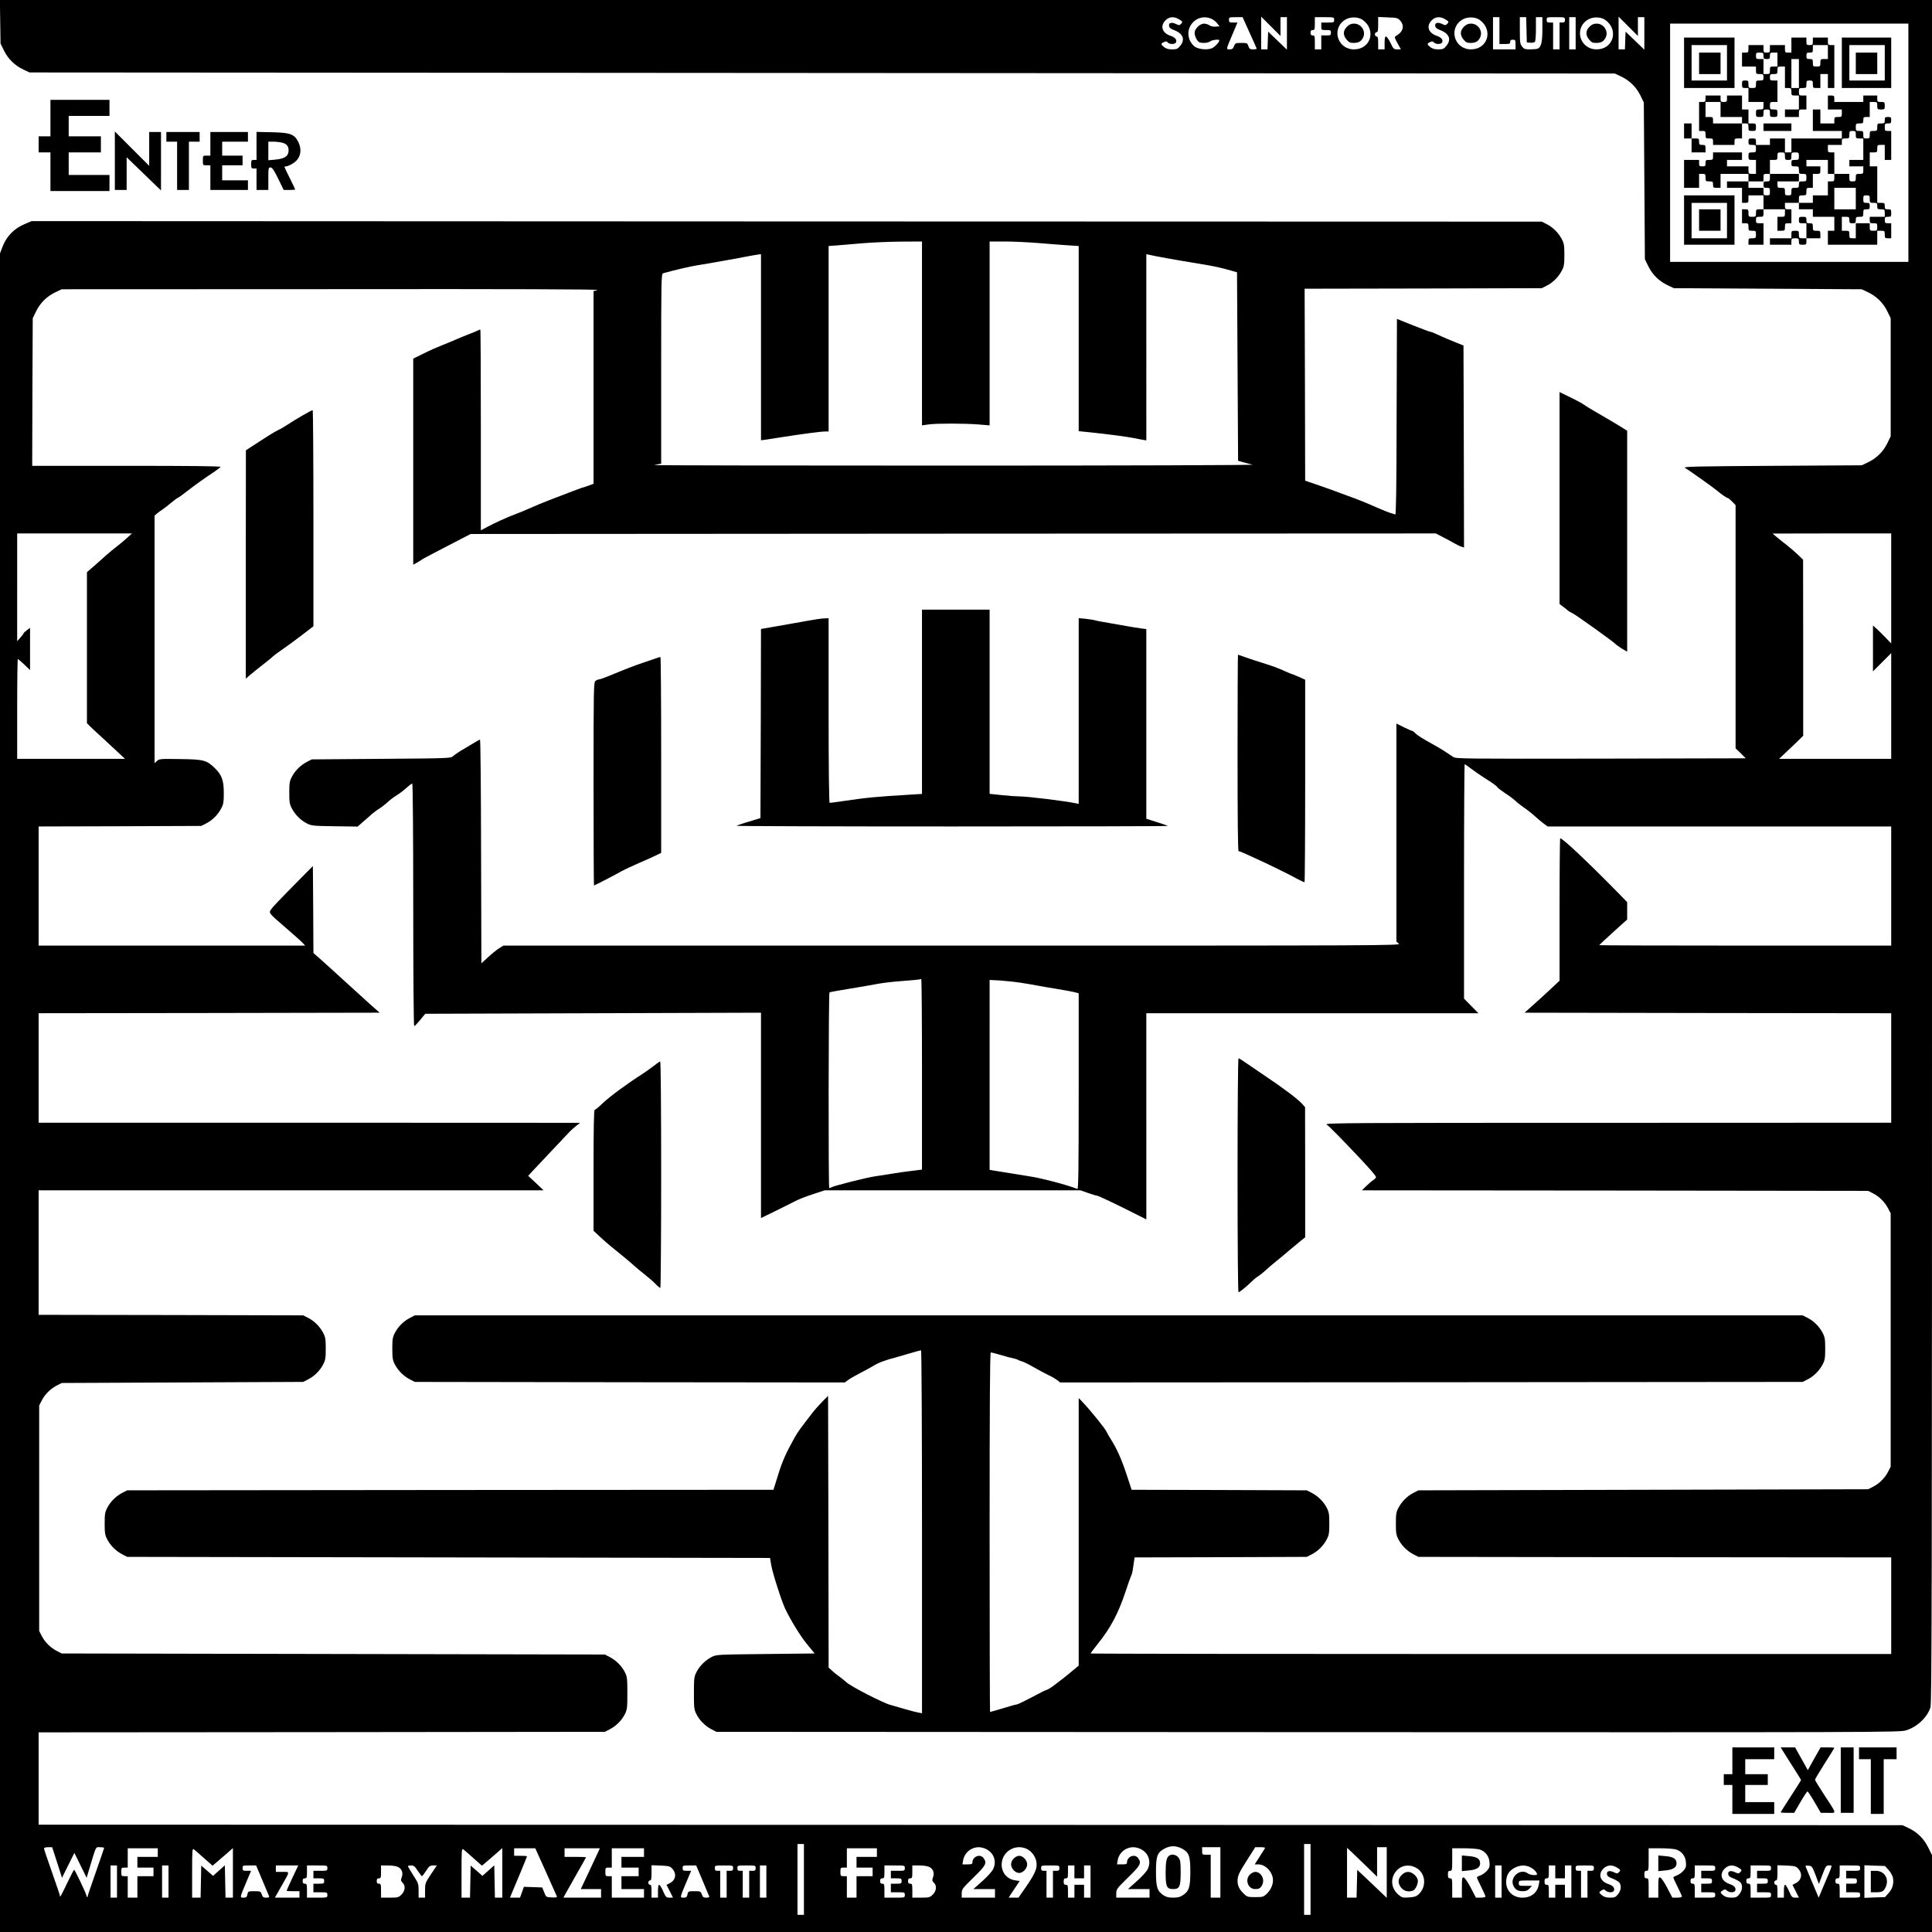 <svg xmlns="http://www.w3.org/2000/svg" version="1.0" width="2400" height="2400" viewBox="0 0 1800 1800"><path d="M.2 20.3l.3 20.3 3.2 6.5c3.9 7.9 10.2 14 18.1 17.7l5.7 2.7L766 68l738.5.5 5.7 2.7c7.9 3.7 14.2 9.8 18.1 17.7l3.2 6.6.5 73 .5 73 3.2 6.6c3.9 7.9 10.2 14 18.1 17.7l5.7 2.7 87.5.5 87.5.5 5.7 2.7c7.9 3.7 14.2 9.8 18.1 17.7l3.2 6.6v110l-3.2 6.6c-3.9 7.9-10.2 14-18.1 17.7l-5.7 2.7-83.5.5c-68.3.4-83.1.7-81.3 1.8 3.4 1.9 27.4 19 30.3 21.5 3.5 3.1 8.8 6.7 9.8 6.7.4 0 2.2 1.5 4 3.3l3.2 3.3v226.6l4.8 4.6 4.7 4.7-134.9.3c-127.1.2-135.1.1-137.6-1.5l-6.6-4.4c-4-2.7-8-5-19.9-11.7-3.8-2.2-7.9-4.9-8.9-6.1-1.1-1.2-2.3-2.1-2.8-2.1s-4-1.6-7.8-3.4l-7-3.5v203.2l2.2 1.8c2.1 1.9-7.7 1.9-416.1 1.9H469l-4.3 2.7c-2.3 1.5-6.9 5.2-10.2 8.3l-6 5.5-.3-104.3c-.1-57.3-.5-104.2-1-104.1-.4 0-1.9.8-3.4 1.7-1.5.9-6.4 3.9-11 6.6-4.6 2.6-9.3 5.8-10.6 7-2.3 2.1-2.8 2.1-67 2.6l-64.7.5-4.5 2.3c-6 3.1-11.2 8.3-14.1 14-2.1 4-2.4 6.1-2.4 14.7 0 8.5.3 10.7 2.3 14.5 3.1 6 8.3 11.2 14 14.1 4.5 2.3 5.8 2.4 26 2.7l21.4.3 5.1-4.5c2.9-2.4 6.6-5.7 8.2-7.2 1.7-1.4 4.8-3.8 7-5.1 2.2-1.4 5.8-4.2 8-6.3 2.2-2 5.8-4.7 8-6 2.2-1.3 6.2-4.3 8.9-6.7 2.6-2.4 5.2-4.3 5.7-4.3s.9 47.5.9 113c0 64.2.4 113 .9 113s3-2.6 5.6-5.8l4.7-5.7 156.4-.5 156.4-.5v191.3l8.3-4c8.6-4.2 14.6-7.2 23.7-11.8 3-1.6 10.4-4.5 16.4-6.4l10.9-3.6h238.4l7.1 2.5c3.9 1.4 7.7 2.5 8.4 2.5 1.1 0 19 8.5 38.1 18.2l7.7 3.9V944h309.4l-6.7-6.8-6.7-6.8V821.2c0-60 .3-109.2.6-109.2s3.1 1.9 6.2 4.3 8.4 6 11.7 8.1c9.1 5.8 11.9 7.8 12.7 9.2.5.7 3.8 3.2 7.5 5.7 3.8 2.4 8 5.6 9.4 7 1.4 1.4 5 4.2 8 6.3 3 2 7.4 5.5 9.9 7.8s6.2 5.4 8.2 6.9l3.7 2.7H1762v111h-136c-74.8 0-136-.2-136-.4 0-.3 5.9-5.7 13-12.2l13-11.7v-16.2l-6.7-6.9c-29.4-30-53.3-52.6-55.7-52.6-.3 0-.6 29.8-.6 66.3v66.4l-7.9 7.4c-4.3 4.1-11.7 10.8-16.3 14.9l-8.4 7.5 170.8.3 170.8.2v102l-264.2.1c-245.5 0-264.1.1-261.8 1.6 2.4 1.6 13.9 13.3 30.9 31.3 10.9 11.7 15.1 16.6 15.1 17.8 0 .5-1.2 1.8-2.7 2.8-1.6 1-4.5 3.5-6.6 5.6l-3.8 3.8 235.8.2 235.8.3 4.7 2.4c5.7 2.9 10.9 8.1 14 14.1l2.3 4.5v236l-2.3 4.5c-3.1 6-8.3 11.2-14 14.1l-4.7 2.4-209.5.5-209.5.5-4.7 2.4c-5.7 2.9-10.9 8.1-14 14.1-2 3.8-2.3 6-2.3 14.5 0 8.6.3 10.7 2.4 14.7 2.9 5.7 8.1 10.9 14.1 14l4.5 2.3 220.3.3 220.2.2v90h-373c-205.1 0-373-.2-373-.5 0-.2 3.1-4.3 6.9-9.1 11.8-14.6 19.1-28.5 25.7-48.4 2.4-7.4 4.9-14.3 5.4-15.2.5-.9 1.2-3.6 1.5-6 .3-2.4.8-5.8 1.1-7.5l.5-3.3 80.2-.2 80.2-.3 4.7-2.4c5.7-2.9 10.9-8.1 14-14.1 2-3.8 2.3-6 2.3-14.5 0-8.6-.3-10.7-2.4-14.7-2.9-5.7-8.1-10.9-14.1-14l-4.5-2.3-81.6-.3-81.6-.2-4.7-14.3c-4.7-14.3-9.3-24.4-14.6-32.7-1.6-2.5-3.6-5.9-4.3-7.5-1.4-3-14.6-19.3-21.9-27l-3.8-4v249.3l-4.9 4.1c-2.7 2.3-6.5 5.4-8.4 6.9-1.9 1.5-5.9 4.5-8.9 6.8-2.9 2.3-6.4 4.5-7.8 4.9-1.4.4-5 2.1-8 3.8-10.3 5.5-18.7 9.7-19.8 9.7-.5 0-3.2.7-5.8 1.5-9.3 2.8-18.6 5.5-19 5.5-.2 0-.4-75.4-.4-167.5 0-121.6.3-167.5 1.1-167.5.6 0 4.8 1.1 9.3 2.4 4.4 1.4 9.7 2.8 11.6 3.1 1.9.4 4 1.1 4.5 1.5.6.4 2.2 1 3.7 1.4 1.4.3 6.6 2.9 11.4 5.7 4.8 2.7 10.8 5.9 13.3 7.1 2.5 1.1 6 3.1 7.7 4.4l3.1 2.4 345.9-.2 345.9-.3 4.7-2.4c5.7-2.9 10.9-8.1 14-14.1 2-3.8 2.3-6 2.3-14.5s-.3-10.7-2.3-14.5c-3.1-6-8.3-11.2-14-14.1l-4.7-2.4h-1293l-4.5 2.3c-6 3.1-11.2 8.3-14.1 14-2.1 4-2.4 6.1-2.4 14.7s.3 10.7 2.4 14.7c2.9 5.7 8.1 10.9 14.1 14l4.5 2.3 200.3.3 200.3.2 3.2-2.4c1.8-1.3 6.4-3.9 10.2-5.9 3.9-1.9 9.6-5.1 12.9-7 4.9-3.1 11.6-5.6 21.1-8 1.1-.3 6.7-1.9 12.4-3.6 5.7-1.7 10.8-3.1 11.2-3.1.5 0 .9 73.8.9 169.1v169.1l-3.7-.7c-2.1-.4-7.6-1.8-12.3-3.2-4.7-1.4-10.7-3.1-13.5-3.9-6.8-1.8-36.6-17.1-40.7-20.9-1.9-1.6-4.9-4.1-6.8-5.5-1.9-1.3-5-3.7-6.7-5.4l-3.3-2.9-.2-126.6-.3-126.6-5.1 5.1c-2.8 2.8-7 7.5-9.3 10.5-11.9 15.3-13.8 18-16.6 22.9-8.1 14.5-11.5 22-15.5 34.9l-4.4 14.1-301 .2-301.1.3-4.5 2.3c-6 3.1-11.2 8.3-14.1 14-2.1 4-2.4 6.1-2.4 14.7s.3 10.7 2.4 14.7c2.9 5.7 8.1 10.9 14.1 14l4.5 2.3 299.5.5 299.4.5 1.2 7c1.1 6.9 9.7 33.7 13 40.5 5.4 11.2 14.3 25.6 20.4 33l7 8.5-45.7.5c-45.6.5-45.8.5-50.3 2.8-6 3.1-11.2 8.3-14.1 14-2.2 4.3-2.4 5.8-2.4 19.7 0 13.9.2 15.4 2.4 19.7 2.9 5.7 8.1 10.9 14.1 14l4.5 2.3 551.2.3c539.6.2 551.2.2 557.2-1.7 10.2-3.2 19.3-11.7 22.6-21.1 1.3-3.8 1.5-91 1.5-797.6V0H-.1l.3 20.3zm1098.5-2.2c3.2 2 3.3 2.2 1.8 4-1.6 1.6-1.9 1.7-5 .2-4.1-1.9-6.8-1.1-6.3 1.9.2 1.6 1.5 2.7 4.5 3.8 8.6 3.2 10.8 8.9 5.7 14.9-2.2 2.7-3.2 3.1-7.4 3.1-3.3 0-5.5-.6-7.4-2.1-3.2-2.5-3.3-3.3-.2-4.7 1.9-.9 2.7-.8 3.6.4 1.7 1.9 6.9 1.8 7.7-.2.9-2.5-.9-4.6-5.3-6.1-7.7-2.6-9.8-9.1-4.5-14.4 3.6-3.5 7.9-3.8 12.8-.8zm29.7-.7c1.8.7 4.3 2.6 5.5 4.2l2.3 2.9-3.6.3c-2.1.2-4.5-.3-5.8-1.2-1.2-.9-3.5-1.6-5.1-1.6-3.7 0-8.7 4.9-8.7 8.5 0 3.3 2.4 8.1 4.5 8.9 2.9 1.1 8.1.6 10.1-.9 1.8-1.4 8.4-2.1 8.4-.9 0 1.7-4.3 6.3-7 7.4-4.7 1.9-13.5.8-16.6-2.1-5.5-5.1-6.8-12.6-3.3-18.9 3.9-6.9 12-9.7 19.3-6.6zm35.7 12.8c3.5 7.7 6.6 14.5 6.7 15 .2.4-1.2.8-3.1.8-3 0-3.7-.4-4.6-3-.9-2.9-1.3-3-6.6-3-5.4 0-5.7.2-6.8 3-.9 2.4-1.7 3-4 3-3.5 0-3.6.5 2.7-14.3l4.5-10.7h-3.9c-3.6 0-4-.3-4-2.5 0-2.4.2-2.5 6.4-2.5h6.3l6.4 14.2zm28.9-5.5V16h6V46.3l-8.7-8.4-8.8-8.4-.3 8.2-.3 8.3h-5.9V15.5l9 9 9 9v-8.8zm50-6.2c0 2.4-.3 2.5-6 2.5h-6v3.5c0 3.5 0 3.5 4.5 3.5 4.1 0 4.5.2 4.5 2.5s-.4 2.5-4.5 2.5h-4.5v13h-6v-6.5c0-5.8-.2-6.5-2-6.5-1.5 0-2-.7-2-2.5s.5-2.5 2-2.5c1.8 0 2-.7 2-6v-6h9c8.9 0 9 0 9 2.5zm26.8.2c12.7 9.4 7.2 27.3-8.3 27.3-15.7 0-21.4-19.9-7.9-27.8 4.7-2.8 12.1-2.6 16.2.5zm34.8.6c4.2 4.9 2.7 10.4-4 14.2-1.6.9-1.5 1.5 1.4 6.7l3.2 5.8h-3.4c-3.2 0-3.6-.4-6.3-6-1.6-3.3-3.5-6-4.2-6-.9 0-1.3 1.7-1.3 6v6h-6v-6c0-4.7-.3-6-1.5-6-.8 0-1.5-.9-1.5-2s.7-2 1.5-2c1.2 0 1.5-1.5 1.5-7.1v-7.1l9.1.4c8.5.3 9.2.5 11.5 3.1zm42.1-1.2c3.2 2 3.3 2.2 1.8 4-1.6 1.6-1.9 1.7-5 .2-4.1-1.9-6.8-1.1-6.3 1.9.2 1.6 1.5 2.7 4.5 3.8 8.6 3.2 10.8 8.9 5.7 14.9-2.2 2.7-3.2 3.1-7.4 3.1-3.3 0-5.5-.6-7.4-2.1-3.2-2.5-3.3-3.3-.2-4.7 1.9-.9 2.7-.8 3.6.4 1.7 1.9 6.9 1.8 7.7-.2.9-2.5-.9-4.6-5.3-6.1-7.7-2.6-9.8-9.1-4.5-14.4 3.6-3.5 7.9-3.8 12.8-.8zm32.1.6c12.7 9.4 7.2 27.3-8.3 27.3-15.7 0-21.4-19.9-7.9-27.8 4.7-2.8 12.1-2.6 16.2.5zm18.2 9.8V41h5c4.3 0 5-.3 5-2 0-1.5.7-2 2.5-2 2.3 0 2.5.4 2.5 4.5V46h-21V16h6v12.5zm25.2-.8l.3 11.8 3.4.3c2 .2 3.7-.2 4.2-1 .5-.7.9-6.1.9-12.1V16h6v11.5c0 12-1.2 16.6-4.5 17.9-.9.3-4.1.6-7 .6-4.6 0-5.7-.4-7.4-2.6-1.9-2.4-2.1-4-2.1-15V16h5.9l.3 11.7zm35.8-9.2c0 2-.5 2.5-2.5 2.5h-2.5v25h-6V21h-3c-2.5 0-3-.4-3-2.5 0-2.5.1-2.5 8.5-2.5s8.5 0 8.5 2.5zm10 12.5v15h-6V16h6v15zm27.8-12.3c12.7 9.4 7.2 27.3-8.3 27.3-15.7 0-21.4-19.9-7.9-27.8 4.7-2.8 12.1-2.6 16.2.5zm30.2 6V16h6V46.3l-8.7-8.4-8.8-8.4-.3 8.2-.3 8.3h-5.9V15.5l9 9 9 9v-8.8zM1778 133v111h-222V22h222v111zm-16 415.2v51.3l-5.3-5.5c-2.8-3-6.7-6.7-8.4-8.3l-3.3-2.9v42.7l8.5-8.5 8.5-8.5V707h-104.5l7-6.6c3.9-3.6 8.9-8.4 11.2-10.7l4.3-4.2v-82l-.1-82-4.7-4.6c-2.6-2.5-7.4-6.6-10.7-9.2-3.3-2.5-7.6-6-9.5-7.6l-3.5-3 55.3-.1h55.2v51.2zm-903 452.6v88.9l-9.7 1.2c-5.4.6-13.6 1.8-18.3 2.6-4.7.8-11.9 1.9-16 2.5-8 1.2-37.3 8.6-40.2 10.1-.9.5-1.9.9-2.2.9-.9 0-.7-181.8.2-182.4.5-.3 5.3-1.2 10.8-2.1 19.3-3.2 27-4.5 34.9-6 4.4-.8 14.3-2 22-2.5 7.7-.6 14.7-1.2 15.5-1.4.8-.2 1.8-.4 2.3-.5.4 0 .7 39.9.7 88.7zm92-85.2c5.2.8 12.9 2.1 17 2.9 4.1.8 12 2.1 17.5 3 5.5.9 12.1 2.1 14.8 2.7l4.7 1.2v91.4c0 72.7-.3 91.3-1.2 90.9-9-3.6-33.5-10.1-44.4-11.7-5.7-.9-27.4-4.4-34.1-5.5l-3.3-.6V913l9.8.5c5.3.4 14 1.3 19.2 2.1z"/><path d="M1254.9 24.9c-3.7 3.7-3.8 7.9-.3 12 2.1 2.6 3.3 3.1 6.7 3.1 4.5-.1 6.7-1.3 8.5-4.7 3.2-5.9-1.4-13.3-8.3-13.3-2.7 0-4.4.8-6.6 2.9zM1363.9 24.9c-3.7 3.7-3.8 7.9-.3 12 2.1 2.6 3.3 3.1 6.7 3.1 4.5-.1 6.7-1.3 8.5-4.7 3.2-5.9-1.4-13.3-8.3-13.3-2.7 0-4.4.8-6.6 2.9zM1480.9 24.9c-3.7 3.7-3.8 7.9-.3 12 2.1 2.6 3.3 3.1 6.7 3.1 4.5-.1 6.7-1.3 8.5-4.7 3.2-5.9-1.4-13.3-8.3-13.3-2.7 0-4.4.8-6.6 2.9zM1569 58.5V82h47V35h-47v23.5zm40 0V75h-33V42h33v16.5z"/><path d="M1583 59v10h20V49h-20v10zM1669 42v7h-3c-2.8 0-3-.3-3-3.5V42h-14v3.5c0 3.2-.2 3.5-3 3.5s-3-.3-3-3.5V42h-14v3.5c0 3.2-.2 3.5-3 3.5h-3v13h13v3.5c0 3.3.2 3.5 3.5 3.5 3.2 0 3.5.2 3.5 3s-.3 3-3.5 3c-3.3 0-3.5.2-3.5 3.5s-.2 3.5-3.5 3.5-3.5-.2-3.5-3.5c0-3.2-.2-3.5-3-3.5s-3 .3-3 3.5.2 3.5 3 3.5h3v13h14v3.5c0 3.3-.2 3.5-3.5 3.5s-3.5.2-3.5 3.5.2 3.5 3.5 3.5 3.5-.2 3.5-3.5c0-3.2.2-3.5 3-3.5s3 .3 3 3.5c0 3.3.2 3.5 3.5 3.5s3.5-.2 3.5-3.5-.2-3.5-3.5-3.5-3.5-.2-3.5-3.5.2-3.5 3.5-3.5h3.5V75h-3.5c-3.2 0-3.5-.2-3.5-3s.3-3 3.5-3c3.3 0 3.5-.2 3.5-3.5s.2-3.5 3.5-3.5h3.5v20h3c2.8 0 3 .3 3 3.5 0 3.3.2 3.5 3.5 3.5h3.5v13h-13v7h13v-3.5c0-3.3.2-3.5 3.5-3.5h3.5V89h-3.5c-3.3 0-3.5-.2-3.5-3.5s.2-3.5 3.5-3.5 3.5-.2 3.5-3.5c0-3.2.2-3.5 3-3.5s3 .3 3 3.5c0 3.3.2 3.5 3.5 3.5h3.5V69h7v13h6V42h-3c-2.8 0-3-.3-3-3.5V35h-14v3.5c0 3.2-.2 3.5-3 3.5s-3-.3-3-3.5V35h-14v7zm34 6.5V55h-3.5c-3.3 0-3.5.2-3.5 3.5s-.2 3.5-3.5 3.5-3.5-.2-3.5-3.5c0-3.2-.2-3.5-3-3.5-2.7 0-3-.3-3-3s.3-3 3-3c2.8 0 3-.3 3-3.5V42h14v6.5zm-60 3.5c0 2.7.3 3 3 3s3-.3 3-3c0-2.8.3-3 3.5-3h3.5v13h-3.5c-3.3 0-3.5.2-3.5 3.5 0 3.2-.2 3.5-3 3.5h-3V55h-3.5c-3.2 0-3.5-.2-3.5-3s.3-3 3.5-3 3.5.2 3.5 3zm33 16.5V82h-7V55h7v13.5zM1716 58.5V82h46V35h-46v23.5zm40 0V75h-33V42h33v16.5z"/><path d="M1729 59v10h20V49h-20v10zM1589 92c0 2.7-.3 3-3 3h-3v27h3c2.8 0 3 .3 3 3.5 0 3.3.2 3.5 3.5 3.5 3.2 0 3.5.2 3.5 3v3h20v-3c0-2.8.3-3 3.5-3h3.5v-14h3c2.8 0 3 .3 3 3.5 0 3.3.2 3.5 3.5 3.5s3.5-.2 3.5-3.5-.2-3.5-3.5-3.5h-3.5v-13h-6V89h-14v3c0 2.7-.3 3-3 3s-3-.3-3-3v-3h-14v3zm14 10v7h20v6h-27v-3c0-2.8-.3-3-3.5-3h-3.5V95h14v7z"/><path d="M1703 95.5v6.5h13v3.5c0 3.3-.2 3.5-3.5 3.5-3.2 0-3.5.2-3.5 3v3h-13v-13h-7v20h27v7h-47v13h-6v-13h-14v6h-13v-3c0-2.8-.3-3-3.5-3s-3.5.2-3.5 3 .3 3 3.5 3c3.3 0 3.5.2 3.5 3.5s-.2 3.5-3.5 3.5-3.5.2-3.5 3.5.2 3.5 3.5 3.5h3.5v13h-3.5c-3.3 0-3.5-.2-3.5-3.5V155h-20v-6h14v-7h-27v3.5c0 3.3-.2 3.5-3.5 3.5-3.2 0-3.5.2-3.5 3 0 2.7-.3 3-3 3s-3-.3-3-3v-3h-14v26h14v-13h3c2.8 0 3 .3 3 3.5 0 3.3.2 3.5 3.5 3.5 3.2 0 3.5.2 3.5 3s.3 3 3.5 3h3.5v-13h26v7h-20v6h14v14h3c2.8 0 3-.3 3-3.5V182h14v13h-3.5c-3.3 0-3.5.2-3.5 3.5s-.2 3.5-3.5 3.5-3.5-.2-3.5-3.5c0-3.2-.2-3.5-3-3.5h-3v13h3c2.8 0 3 .3 3 3.5 0 3.3.2 3.5 3.5 3.5s3.5.2 3.5 3.5-.2 3.5-3.5 3.5c-3.2 0-3.5.2-3.5 3v3h14v-20h-3.5c-3.2 0-3.5-.2-3.5-3s.3-3 3.5-3c3.3 0 3.5-.2 3.5-3.5V195h20v3.5c0 3.3-.2 3.5-3.5 3.5h-3.5v13h3.5c3.3 0 3.5-.2 3.5-3.5 0-3.2.2-3.5 3-3.5h3v-13h-3c-2.7 0-3-.3-3-3v-3h13v6h13v7h20v13h-6v13h46v-13h3.5c3.3 0 3.5.2 3.5 3.5 0 3.2.2 3.5 3 3.5h3v-14h-3c-2.7 0-3-.3-3-3s.3-3 3-3c2.8 0 3-.3 3-3.5s-.2-3.5-3-3.5c-2.7 0-3-.3-3-3 0-2.8-.3-3-3.5-3h-3.5v-34h-7v-13h3.5c3.3 0 3.5-.2 3.5-3.5s.2-3.5 3.5-3.5h3.5v14h6v-27h-3c-2.8 0-3-.3-3-3.5s.2-3.5 3-3.5c2.7 0 3-.3 3-3s-.3-3-3-3-3 .3-3 3c0 2.8-.3 3-3.5 3-3.3 0-3.5.2-3.5 3.5s-.2 3.5-3.5 3.5-3.5.2-3.5 3.5c0 3.2-.2 3.5-3 3.5s-3-.3-3-3.5c0-3.3-.2-3.5-3.5-3.5s-3.5-.2-3.5-3.5.2-3.5 3.5-3.5c3.2 0 3.5-.2 3.5-3 0-2.7.3-3 3-3h3V95h3.5c3.3 0 3.5.2 3.5 3.5s.2 3.5 3.5 3.5 3.5-.2 3.5-3.5-.2-3.5-3.5-3.5c-3.2 0-3.5-.2-3.5-3v-3h-13v6h-27v-3c0-2.7-.3-3-3-3h-3v6.5zm26 30c0 3.3.2 3.5 3.5 3.5h3.5v20h-13v6h13v3.5c0 3.3-.2 3.5-3.5 3.5s-3.5.2-3.5 3.5c0 3.2-.2 3.5-3 3.5s-3-.3-3-3.5V162h-14v3.5c0 3.2-.2 3.5-3 3.5h-3v13h-14v7h-13v-3.5c0-3.3.2-3.5 3.5-3.5s3.5-.2 3.5-3.5c0-3.2.2-3.5 3-3.5h3v-13h3.5c3.3 0 3.5-.2 3.5-3.5V155h-13v-6h20v13h6v-20h-3c-2.8 0-3-.3-3-3.5V135h13v-3c0-2.8.3-3 3.5-3 3.3 0 3.5-.2 3.5-3.5 0-3.2.2-3.5 3-3.5s3 .3 3 3.5zm-66 20c0 3.2.2 3.5 3 3.5s3-.3 3-3.5c0-3.3.2-3.5 3.5-3.5s3.5.2 3.5 3.5-.2 3.5-3.5 3.5c-3.2 0-3.5.2-3.5 3s.3 3 3.5 3c3.3 0 3.5.2 3.5 3.5s.2 3.5 3.5 3.5 3.5.2 3.5 3.5-.2 3.5-3.5 3.5c-3.2 0-3.5.2-3.5 3s-.3 3-3.5 3c-3.3 0-3.5.2-3.5 3.5 0 3.2-.2 3.5-3 3.5s-3-.3-3-3.5c0-3.3-.2-3.5-3.5-3.5-3.2 0-3.5-.2-3.5-3v-3h20v-7h-27v3.5c0 3.2-.2 3.5-3 3.5-2.7 0-3 .3-3 3s.3 3 3 3c2.8 0 3 .3 3 3.5s-.2 3.5-3 3.5-3-.3-3-3.5V175h-14v-6h14v-3.5c0-3.2.2-3.5 3-3.5h3v-13h3.5c3.3 0 3.5-.2 3.5-3.5s.2-3.5 3.5-3.5 3.5.2 3.5 3.5zm66 39.5v10h-20v-20h20v10zm13 .5c0 3.3.2 3.5 3.5 3.5 3.2 0 3.5.2 3.5 3s.3 3 3.5 3c3.3 0 3.5.2 3.5 3.5v3.5h-14v3c0 2.8.3 3 3.5 3 3.3 0 3.5.2 3.5 3.5s-.2 3.5-3.5 3.5-3.5-.2-3.5-3.5V208h-13v14h-3c-2.8 0-3-.3-3-3.5 0-3.3-.2-3.5-3.5-3.5h-3.5v-13h3.5c3.2 0 3.5.2 3.5 3 0 2.7.3 3 3 3s3-.3 3-3c0-2.8.3-3 3.5-3 3.3 0 3.5-.2 3.5-3.5 0-3.2.2-3.5 3-3.5 2.7 0 3-.3 3-3s-.3-3-3-3c-2.8 0-3-.3-3-3.5s.2-3.5 3-3.5 3 .3 3 3.5z"/><path d="M1569 122v7h7v13h13v-3.5c0-3.2-.2-3.5-3-3.5-2.7 0-3-.3-3-3 0-2.8-.3-3-3.5-3h-3.5v-14h-7v7zM1643 118.5v3.5h26v-7h-26v3.5zM1569 205v23h47v-46h-47v23zm40 .5V222h-33v-33h33v16.5z"/><path d="M1583 205v10h20v-20h-20v10zM1676 205c0 2.8.3 3 3.5 3h3.5v14h-3.5c-3.3 0-3.5-.2-3.5-3.5s-.2-3.5-3.5-3.5-3.5.2-3.5 3.5v3.5h-20v6h20v-3c0-2.8.3-3 3.5-3s3.5.2 3.5 3 .3 3 3.5 3 3.5-.2 3.5-3v-3h13v-3.5c0-3.3-.2-3.5-3.5-3.5s-3.5-.2-3.5-3.5c0-3.2-.2-3.5-3-3.5-2.7 0-3-.3-3-3 0-2.8-.3-3-3.5-3s-3.5.2-3.5 3zM47 110v17H36v15h11v36h55v-15H64v-21h30v-15H64v-19h38V93H47v17zM107 149.8V177h11v-30.5l8.8 8.5c4.8 4.7 12 11.6 16 15.5l7.2 6.9V123h-11v31.5l-16-16-16-16v27.3zM155 127.5v4.5h10v45h11v-45h10v-9h-31v4.5zM196 134v11h-3.5c-3.5 0-3.5 0-3.5 4.5s0 4.5 3.5 4.5h3.5v23h35v-9h-24v-14h19v-9h-19v-13h24v-9h-35v11zM239 135.9V149h-2.5c-2.2 0-2.5.4-2.5 4s.3 4 2.5 4h2.5v20h11v-10.5c0-9.9.1-10.5 2-10.5 1.6 0 3.2 2.3 7.2 10.5l5.1 10.5h5.3c3 0 5.4-.2 5.4-.5s-2.2-5-5-10.5c-2.7-5.5-5-10.2-5-10.5 0-.3.7-.5 1.7-.5.9 0 3.5-1.1 5.8-2.5 7.4-4.3 9.4-12.3 5.3-20.5-3.7-7.1-7.4-8.4-24.5-8.8l-14.3-.3v13zm24.2-2.9c4.3 1.2 6.1 3.8 5.6 8.2-.4 4.5-4 6.7-12.1 7.5l-6.7.6V132h4.8c2.6 0 6.4.5 8.4 1zM23.6 208.5c-10.4 4.2-17.7 11.7-21.5 22L0 236.1V1800h1800V1728.3l-3.5-7c-4.1-8.3-10.3-14.4-18.3-18.1l-5.7-2.7-868.2-.3L36 1700v-86l263.8-.2 263.7-.3 4.5-2.3c6-3.1 11.2-8.3 14.1-14 2.2-4.3 2.4-5.8 2.4-19.7 0-13.9-.2-15.4-2.4-19.7-2.9-5.7-8.1-10.9-14.1-14l-4.5-2.3-253-.5-253-.5-4.5-2.3c-6-3.1-11.2-8.3-14.1-14l-2.4-4.7v-210l2.4-4.7c2.9-5.7 8.1-10.9 14.1-14l4.5-2.3 112.5-.5 112.5-.5 4.5-2.3c6-3.1 11.2-8.3 14.1-14 2.1-4 2.4-6.1 2.4-14.7 0-8.5-.3-10.7-2.3-14.5-3.1-6-8.3-11.2-14-14.1l-4.7-2.4-123.2-.3L36 1225v-116h470.4l-7.1-6.8-7.2-6.7 4.1-4.5c3.7-4 28.4-30.2 34.8-36.9 1.4-1.4 4.1-3.8 6-5.3l3.5-2.7-252.2-.1H36V944l158.8-.2 158.9-.3-8.5-7.5c-4.6-4.1-15.5-14-24.2-22s-18.8-17.1-22.4-20.3l-6.6-5.8-.2-40.5-.3-40.5-11.2 11.3c-21.3 21.6-26.1 26.6-27.8 29.2-2.2 3.3-2.5 3 15 18.1 7.2 6.2 13.9 12.2 14.9 13.4l1.9 2.1H36V770l75.8-.2 75.7-.3 4.7-2.4c5.7-2.9 10.9-8.1 14-14.1 2-3.8 2.3-6 2.3-14.5 0-11.4-1.9-16.6-8.4-22.9-7.7-7.4-10.3-8.1-32.1-8.4-18.6-.3-19.6-.2-21.8 1.8l-2.2 2.1V480.4l2.3-2c1.2-1 3.6-2.8 5.2-3.8 1.7-1.1 5.3-3.9 8.1-6.3 2.8-2.3 5.4-4.3 5.8-4.3.4 0 4.3-2.8 8.8-6.3 8.4-6.5 16.7-12.4 25.5-18.2 2.8-1.9 5.4-3.9 5.8-4.5.4-.7-28.3-1-87.5-1H30l.2-68.8.3-68.7 3.2-6.6c3.9-7.9 10.2-14 18.1-17.7l5.7-2.7 251.5-.1c169.1-.2 250.3.1 247.8.8l-3.8 1v179.5l-4.2 1.6c-2.4.8-5.4 1.9-6.8 2.2-2.1.7-8.8 3.2-29.5 11.2-7.8 3-13.1 5.2-20 8.3-3.8 1.7-9.9 4.2-13.5 5.5-5.3 1.9-18.3 7.8-25 11.4-.8.4-2.5 1.3-3.7 2L448 494v-93.5c0-51.4-.2-93.5-.5-93.5s-1.3.4-2.3.9c-.9.5-4.4 1.9-7.7 3.2-3.3 1.2-8.7 3.5-12 4.9-3.3 1.5-9.4 4-13.5 5.6-4.1 1.6-11.9 5-17.2 7.7l-9.8 4.8v192l3.3-1.8c1.7-1 3.9-2.3 4.7-2.9 1.3-1 7.4-4.2 39.5-20.8l6-3.1 449.6-.3 449.6-.2 6.4 3.3c3.5 1.8 8.4 4.4 10.9 5.9 2.5 1.4 5.5 2.9 6.8 3.2l2.2.7-.2-94.1-.3-94.1-7-2.8c-6.3-2.5-10-4.1-20.2-8.7-1.7-.8-3.5-1.4-4.1-1.4-.5 0-7.6-2.7-15.8-5.9l-14.9-6-.3 91.5c-.1 66.9-.5 91.3-1.3 90.8-.6-.4-2.5-1-4.3-1.4-1.7-.5-7.8-2.9-13.6-5.5s-14-6-18.3-7.6c-4.2-1.6-11.4-4.2-16-5.9-4.5-1.7-12.2-4.5-17.2-6.2-4.9-1.7-10.2-3.5-11.7-4l-2.8-1-.2-89.4-.3-89.4 110.5-.2 110.5-.3 4.7-2.4c5.7-2.9 10.9-8.1 14-14.1 2-3.8 2.3-6 2.3-14.5s-.3-10.7-2.3-14.5c-3.1-6-8.3-11.2-14-14.1l-4.7-2.4-703.5-.2-703.5-.3-5.9 2.5zM859 310.6v85.7l6.3-.9c7.6-1 33.6-1 47 .1l9.7.8V225h14.3c7.8 0 21.6.7 30.7 1.4 9.1.8 21.3 1.7 27.3 2.1l10.7.7v172.5l10.8 1.1c17.2 1.8 34.3 4.1 39.7 5.2 2.8.6 6.7 1.3 8.8 1.7l3.7.6V236.8l2.8.6c5.3 1.3 28.9 5.5 45.2 8.1 15.5 2.5 21.2 3.8 32 6.9l4.5 1.3.5 87.8.5 87.8 5 1.4c2.8.8 6.6 1.8 8.5 2.2 1.9.5-123.2.9-278 .9s-280.6-.2-279.5-.5c1.1-.2 3-.6 4.3-.9l2.2-.4v-88.5c0-83.3.1-88.4 1.8-88.9 9.5-2.7 26.2-6.6 32.2-7.5 4.1-.6 11.3-1.8 16-2.7 4.7-.8 10.8-1.9 13.5-2.4 2.8-.4 8.8-1.6 13.5-2.5 4.7-.9 10.2-1.9 12.3-2.2l3.7-.5v173.4l3.8-.5c2-.3 9.3-1.4 16.2-2.5 17.9-2.8 36-5.2 39.8-5.2h3.2V229.2l8.3-.6c4.5-.4 15.2-1.3 23.7-2s24.4-1.4 35.3-1.5l19.7-.1v85.6zM118.2 501.3c-2.6 2.4-6.7 5.8-9.2 7.7-2.5 1.9-6.8 5.4-9.6 7.9s-8.1 7.2-11.7 10.4l-6.7 5.8v140.7l3.4 3.4c1.9 1.8 7.4 7 12.3 11.4 4.8 4.5 11.3 10.5 14.3 13.3l5.5 5.1H16v-46.5c0-25.6.3-46.5.6-46.5s3 2.3 6 5.1l5.4 5.2v-39.4l-3 2.3c-1.7 1.2-3 2.5-3 2.8 0 .4-1.3 2.2-3 4l-3 3.4V497h106.9l-4.7 4.3zM749 1751v33h-6v-66h6v33zm472 0v33h-6v-66h6v33zm-120-28.8c6.8 3.6 8 6.8 8 21.8 0 14.2-1.2 17.9-6.9 21.7-2.5 1.7-4.8 2.3-9.1 2.3s-6.6-.6-9.1-2.3c-5.7-3.8-6.9-7.5-6.9-21.7 0-14.8 1.2-18.1 8-21.7 5.5-2.9 10.4-2.9 16-.1zm-1047.8 13l4.6 14.3 5.7-11.6 5.8-11.6 5.7 11.6 5.7 11.6 2.7-9c6.5-21.5 5.5-19.5 9.8-19.5 2.1 0 3.8.3 3.8.7 0 .3-3.4 10.3-7.6 22.2-4.2 11.9-7.7 22.2-7.7 22.8 0 1.5-1 .8-1.3-1-.3-2.1-10.7-23.7-11.3-23.7-.4 0-3.4 6-6.9 13.2-3.4 7.3-6.2 12.6-6.2 11.8 0-.8-3.4-11-7.5-22.5-4.1-11.6-7.5-21.6-7.5-22.3 0-.7 1.4-1.2 3.8-1.2h3.8l4.6 14.2zm865.7-12.4c7.2 3.6 9.9 11.7 6.3 18.8-1.1 2.2-5.7 7.2-10.2 11.2l-8.1 7.2H927v8h-31v-4c0-3.8.6-4.6 11-14.8 11.6-11.3 12.7-13.3 9.4-18-3.1-4.4-10.4-1.6-10.4 4 0 1.5-.9 1.8-4.6 1.8h-4.7l.6-3.7c1.2-7.1 7.4-12.3 14.7-12.3 1.9 0 5 .8 6.9 1.8zm37.8-.2c4.7 2.3 8.4 7.5 9 12.8.7 5.6-1.6 10.7-10.2 23.1l-6.6 9.5h-9.1l1.7-2.8c1-1.5 3.3-5 5.2-7.7l3.3-5-4-.6c-8.1-1.1-13.4-7.8-12.7-16.1 1-11.3 13-18.1 23.4-13.2zm106.2.2c7.2 3.6 9.9 11.7 6.3 18.8-1.1 2.2-5.7 7.2-10.2 11.2l-8.1 7.2h20.1v8h-31v-4c0-3.8.6-4.6 11-14.8 11.6-11.3 12.7-13.3 9.4-18-3.1-4.4-10.4-1.6-10.4 4 0 1.5-.9 1.8-4.6 1.8h-4.7l.6-3.7c1.2-7.1 7.4-12.3 14.7-12.3 1.9 0 5 .8 6.9 1.8zm74.1 21.7v23.5h-9v-40h-4c-3.9 0-4-.1-4-3.5v-3.5h17v23.5zm41.4-22.3c-.4.7-2.7 4.3-5.1 8l-4.3 6.8h3.4c6.8 0 13.6 7.4 13.6 14.8 0 4.5-2.2 9.1-5.9 12.7-3 2.8-3.8 3-10.6 3s-7.6-.2-10.5-3c-4.2-3.9-6-7.6-6-11.9 0-5 1.2-7.6 9.3-20.3l7.2-11.3h4.8c3.6 0 4.6.3 4.1 1.2zm113.6 22.4v23.6l-13.7-13.1-13.8-13-.3 12.9-.3 13h-8.9v-46.4l4.8 4.4c2.6 2.5 8.9 8.5 14 13.5l9.2 9V1721h9v23.6zM147 1726v4h-19v10h15v8h-15v20h-9v-20h-3c-2.8 0-3-.2-3-4s.2-4 3-4h3v-18h28v4zm43.2 5.3l7.8 6.9 3.4-2.8c1.9-1.6 6.2-5.3 9.5-8.2l6.1-5.4v46.2h-6.9l-.3-15-.3-15.1-5.5 4.9-5.5 4.9-5.5-4.8-5.5-4.8-.3 14.9-.3 15H179v-23.1c0-21.9.1-23.1 1.8-21.8.9.7 5.2 4.4 9.4 8.2zm251 0l7.8 6.9 3.4-2.8c1.9-1.6 6.2-5.3 9.5-8.2l6.1-5.4v46.2h-6.9l-.3-15-.3-15.1-5.5 4.9-5.5 4.9-5.5-4.8-5.5-4.8-.3 14.9-.3 15H430v-23.1c0-21.9.1-23.1 1.8-21.8.9.7 5.2 4.4 9.4 8.2zm67.3 12.4c5.4 12 10 22.4 10.3 23.1.3 1-.8 1.2-4.8 1-5.2-.3-5.3-.3-7-4.8l-1.8-4.5-8.5-.3-8.6-.3-1.8 5.1-1.8 5h-9.4l1.6-3.8c.8-2 4.4-10.5 7.9-18.9 3.5-8.4 6.4-15.5 6.4-15.8 0-.3-2.7-.5-6-.5h-6v-7H498.7l9.8 21.7zm46.6-13.5c-2.1 4.6-6.2 13.1-8.9 19l-5.1 10.8H560v8h-35.1l1.5-2.8c.8-1.5 5.5-9.8 10.5-18.6 5-8.7 9.1-16 9.1-16.2 0-.2-4.5-.4-10-.4h-10v-8h32.9l-3.8 8.2zm44.9-4.2v4h-21v10h16v8h-16v12h21v8h-30v-20h-3c-2.8 0-3-.2-3-4s.2-4 3-4h3v-18h30v4zm217 0v4h-19v10h15v8h-15v20h-9v-20h-3c-2.8 0-3-.2-3-4s.2-4 3-4h3v-18h28v4zm561.1-3c5.4 1.5 9.1 6 9.6 11.7.4 4.2.1 5.3-2.1 8-1.5 1.8-4.3 3.8-6.1 4.5-1.9.6-3.5 1.6-3.5 2 0 .5 1.8 4.4 4 8.8s4 8.4 4 9c0 .5-2 1-4.4 1h-4.5l-4.8-9.2c-2.8-5.4-5.6-9.4-6.6-9.6-1.5-.3-1.7.7-1.7 9.2v9.6h-9v-9c0-8.3-.1-9-2-9-1.6 0-2-.7-2-3.5s.4-3.5 2-3.5c1.9 0 2-.7 2-10.5V1722h10.8c5.9 0 12.3.5 14.3 1zm183 0c5.4 1.5 9.1 6 9.6 11.7.4 4.2.1 5.3-2.1 8-1.5 1.8-4.3 3.8-6.1 4.5-1.9.6-3.5 1.6-3.5 2 0 .5 1.8 4.4 4 8.8s4 8.4 4 9c0 .5-2 1-4.4 1h-4.5l-4.8-9.2c-2.8-5.4-5.6-9.4-6.6-9.6-1.5-.3-1.7.7-1.7 9.2v9.6h-9v-9c0-8.3-.1-9-2-9-1.6 0-2-.7-2-3.5s.4-3.5 2-3.5c1.9 0 2-.7 2-10.5V1722h10.8c5.9 0 12.3.5 14.3 1zM109 1753v15h-6v-30h6v15zm48 0v15h-6v-30h6v15zm87.4-1.3c3.2 7.6 6.1 14.4 6.3 15 .4.9-.5 1.3-2.6 1.3-2.7 0-3.4-.5-4.2-3-1.1-2.9-1.3-3-6.9-3-5.7 0-5.9.1-6.5 3-.6 2.5-1.1 3-3.6 3-3.6 0-3.7.4 2.7-14.8l4.3-10.2h-4c-3.5 0-3.9-.3-3.9-2.5 0-2.4.2-2.5 6.3-2.5h6.3l5.8 13.7zm28-2.1c-3 6.3-5.4 11.7-5.4 12 0 .2 2.7.4 6 .4h6v6h-22.9l6-10.6c8.3-14.5 8.2-13.4 1-13.4H257v-6h20.9l-5.5 11.6zm32.6-9.1c0 2.4-.2 2.5-6.5 2.5H292v7h5c4.7 0 5 .2 5 2.5s-.3 2.5-5 2.5h-5v8h6.5c6.3 0 6.5.1 6.5 2.5 0 2.5 0 2.5-9.5 2.5H286v-6.5c0-5.8-.2-6.5-2-6.5-1.5 0-2-.7-2-2.5s.5-2.5 2-2.5c1.8 0 2-.7 2-6v-6h9.5c9.5 0 9.5 0 9.5 2.5zm66-1c3.5 1.8 4.8 5.7 3.2 9.7-.9 2.5-.8 3.2.9 4.9 2.9 2.9 2.4 7.5-1 11-2.8 2.7-3.4 2.9-11 2.9H355v-6.5c0-5.8-.2-6.5-2-6.5-1.5 0-2-.7-2-2.5s.5-2.5 2-2.5c1.8 0 2-.7 2-6v-6h6.5c4 0 7.8.6 9.5 1.5zm18.2 3.5c1.8 2.7 3.6 5 3.9 5 .4 0 2.1-2.3 3.9-5 2.8-4.4 3.6-5 6.6-5h3.4l-5.5 8.2c-5.3 8-5.5 8.5-5.5 15v6.8h-6v-6.6c0-6.1-.3-7-5-14.3-2.7-4.3-5-8.1-5-8.4 0-.4 1.3-.7 3-.7 2.5 0 3.5.8 6.2 5zm237.4-1.7c4 4.7 2.9 10.4-2.6 13.2l-3 1.6 3 5.9 3 6h-3.2c-3.1 0-3.5-.4-6-6-1.4-3.3-3.1-6-3.7-6-.7 0-1.1 2.4-1.1 6v6h-6v-6c0-4.7-.3-6-1.5-6-.8 0-1.5-.9-1.5-2s.7-2 1.5-2c1.2 0 1.5-1.5 1.5-7.1v-7.1l8.6.3c7.9.4 8.7.6 11 3.2zm27.8 10.4c3.2 7.6 6.1 14.4 6.3 15 .4.9-.5 1.3-2.6 1.3-2.7 0-3.4-.5-4.2-3-1.1-2.9-1.3-3-6.9-3-5.7 0-5.9.1-6.5 3-.6 2.5-1.1 3-3.6 3-3.6 0-3.7.4 2.7-14.8l4.3-10.2h-4c-3.5 0-3.9-.3-3.9-2.5 0-2.4.2-2.5 6.3-2.5h6.3l5.8 13.7zm28.6-11.2c0 2.1-.5 2.5-3 2.5h-3v25h-6v-25h-2.5c-2 0-2.5-.5-2.5-2.5 0-2.5.1-2.5 8.5-2.5s8.5 0 8.5 2.5zm21 0c0 2.1-.5 2.5-3 2.5h-3v25h-6v-25h-2.5c-2 0-2.5-.5-2.5-2.5 0-2.5.1-2.5 8.5-2.5s8.5 0 8.5 2.5zm10 12.5v15h-6v-30h6v15zm129-12.5c0 2.4-.2 2.5-6.5 2.5H830v7h5c4.7 0 5 .2 5 2.5s-.3 2.5-5 2.5h-5v8h6.5c6.3 0 6.5.1 6.5 2.5 0 2.5 0 2.5-9.5 2.5H824v-6.5c0-5.8-.2-6.5-2-6.5-1.5 0-2-.7-2-2.5s.5-2.5 2-2.5c1.8 0 2-.7 2-6v-6h9.5c9.5 0 9.5 0 9.5 2.5zm23-1c3.5 1.8 4.8 5.7 3.2 9.7-.9 2.5-.8 3.2.9 4.9 2.9 2.9 2.4 7.5-1 11-2.8 2.7-3.4 2.9-11 2.9H850v-6.5c0-5.8-.2-6.5-2-6.5-1.5 0-2-.7-2-2.5s.5-2.5 2-2.5c1.8 0 2-.7 2-6v-6h6.5c4 0 7.8.6 9.5 1.5zm121 1c0 2.1-.5 2.5-3 2.5h-3v25h-6v-25h-2.5c-2 0-2.5-.5-2.5-2.5 0-2.5.1-2.5 8.5-2.5s8.5 0 8.5 2.5zm14 3.5v6h9v-12h6v30h-6v-12h-9v12h-6v-6c0-5.3-.2-6-2-6-1.6 0-2-.7-2-3s.4-3 2-3c1.8 0 2-.7 2-6v-6h6v6zm318-4c9.2 4.7 10.6 17.6 2.6 25-2.1 1.9-4 2.5-9 2.8-5.9.4-6.5.2-9.9-2.7-13.8-12.2 0-33.4 16.3-25.1zm80 13v15h-6v-30h6v15zm26.6-13.4c3.2 1.5 6.4 4.8 6.4 6.6 0 1.4-6.4.8-8.4-.7-7.3-5.5-17.7 3.8-13.4 11.8 1.8 3.4 4 4.6 8.4 4.7 3.1 0 4.6-.6 6.4-2.5l2.3-2.5h-6.1c-5.9 0-6.2-.1-6.2-2.5 0-2.5 0-2.5 9.6-2.5h9.7l-.6 3.6c-1.3 7.7-7 12.4-15.3 12.4-9.4 0-15.9-6.9-15.1-16.1.5-5.6 2.9-9.2 8.2-11.9 4.8-2.4 9.5-2.6 14.1-.4zm23.4 4.4v6h9v-12h6v30h-6v-12h-9v12h-6v-6c0-5.3-.2-6-2-6-1.6 0-2-.7-2-3s.4-3 2-3c1.8 0 2-.7 2-6v-6h6v6zm36-3.5c0 2.1-.5 2.5-3 2.5h-3v25h-6v-25h-2.5c-2 0-2.5-.5-2.5-2.5 0-2.5.1-2.5 8.5-2.5s8.5 0 8.5 2.5zm21.7-.4c3.2 2 3.3 2.2 1.8 4-1.6 1.6-1.9 1.7-5 .2-4.1-1.9-6.8-1.1-6.3 1.9.2 1.6 1.5 2.7 4.6 3.8 2.3.9 5.1 2.4 6.2 3.3 2.9 2.4 2.6 7.8-.6 11.6-2.2 2.7-3.2 3.1-7.4 3.1-3.3 0-5.5-.6-7.4-2.1-3.1-2.5-3.2-3-.5-4.7 1.8-1.1 2.4-1.1 3.8.2 2.3 2.1 7 2.1 7.8 0 .9-2.5-.9-4.6-5.3-6.1-7.7-2.6-9.8-9.1-4.5-14.4 3.6-3.5 7.9-3.8 12.8-.8zm91.3.4c0 2.4-.2 2.5-6.5 2.5h-6.5v7h5c4.7 0 5 .2 5 2.5s-.3 2.5-5 2.5h-5v8h6.5c6.3 0 6.5.1 6.5 2.5 0 2.5 0 2.5-9.5 2.5h-9.5v-6.5c0-5.8-.2-6.5-2-6.5-1.5 0-2-.7-2-2.5s.5-2.5 2-2.5c1.8 0 2-.7 2-6v-6h9.5c9.5 0 9.5 0 9.5 2.5zm21.7-.4c3.2 2 3.3 2.2 1.8 4-1.6 1.6-1.9 1.7-5 .2-4.1-1.9-6.8-1.1-6.3 1.9.2 1.6 1.5 2.7 4.6 3.8 2.3.9 5.1 2.4 6.2 3.3 2.9 2.4 2.6 7.8-.6 11.6-2.2 2.7-3.2 3.1-7.4 3.1-3.3 0-5.5-.6-7.4-2.1-3.1-2.5-3.2-3-.5-4.7 1.8-1.1 2.4-1.1 3.8.2 2.3 2.1 7 2.1 7.8 0 .9-2.5-.9-4.6-5.3-6.1-7.7-2.6-9.8-9.1-4.5-14.4 3.6-3.5 7.9-3.8 12.8-.8zm30.3.4c0 2.4-.2 2.5-6.5 2.5h-6.5v7h5c4.7 0 5 .2 5 2.5s-.3 2.5-5 2.5h-5v8h6.5c6.3 0 6.5.1 6.5 2.5 0 2.5 0 2.5-9.5 2.5h-9.5v-6.5c0-5.8-.2-6.5-2-6.5-1.5 0-2-.7-2-2.5s.5-2.5 2-2.5c1.8 0 2-.7 2-6v-6h9.5c9.5 0 9.5 0 9.5 2.5zm25.6.8c4 4.7 2.9 10.4-2.6 13.2l-3 1.6 3 5.9 3 6h-3.2c-3.1 0-3.5-.4-6-6-1.4-3.3-3.1-6-3.7-6-.7 0-1.1 2.4-1.1 6v6h-6v-6c0-4.7-.3-6-1.5-6-.8 0-1.5-.9-1.5-2s.7-2 1.5-2c1.2 0 1.5-1.5 1.5-7.1v-7.1l8.6.3c7.9.4 8.7.6 11 3.2zm15.9 5.6l3.1 8.4 3.3-8.7c3.1-8.1 3.4-8.6 6.2-8.6 3.3 0 3.8-1.9-4.3 17.2l-5.4 12.8-6-14.2c-3.2-7.8-6.1-14.6-6.3-15.1-.2-.4 1.1-.7 2.9-.5 3.1.3 3.4.7 6.5 8.7zm41.5-6.4c0 2.4-.2 2.5-6.5 2.5h-6.5v7h5c4.7 0 5 .2 5 2.5s-.3 2.5-5 2.5h-5v8h6.5c6.3 0 6.5.1 6.5 2.5 0 2.5 0 2.5-9.5 2.5h-9.5v-6.5c0-5.8-.2-6.5-2-6.5-1.5 0-2-.7-2-2.5s.5-2.5 2-2.5c1.8 0 2-.7 2-6v-6h9.5c9.5 0 9.5 0 9.5 2.5zm26.5 1.7c1.9 2 3.7 5.3 4.1 7.2 1 5.5-.4 10.4-4.1 14.4l-3.3 3.7-9.6.3-9.6.4v-30.4l9.6.4 9.6.3 3.3 3.7z"/><path d="M1089.4 1728.8c-2.6 1.7-3.4 5.6-3.4 15.9 0 13.1 1 15.3 7 15.3s7-2.2 7-15.6c0-9.7-.3-11.5-2.1-13.8-2-2.6-6.1-3.5-8.5-1.8zM944.5 1731.5c-1.6 1.5-2.5 3.6-2.5 5.5 0 3.8 3.9 8 7.5 8s7.5-4.2 7.5-8-3.9-8-7.5-8c-1.4 0-3.7 1.1-5 2.5zM1164.5 1746.5c-4.9 4.8-1.7 13.5 4.8 13.5 3.8 0 5-.7 6.6-3.7 2.8-5.3-.9-12.3-6.4-12.3-1.4 0-3.7 1.1-5 2.5zM1362 1736v7.3l6-.6c7.5-.6 11-2.7 11-6.6 0-4.3-3-6.2-10.5-6.8l-6.5-.6v7.3zM1545 1736v7.3l6-.6c7.5-.6 11-2.7 11-6.6 0-4.3-3-6.2-10.5-6.8l-6.5-.6v7.3zM1305.9 1746.9c-3.7 3.7-3.8 7.9-.3 12 2.6 3.1 6.8 4.1 10.9 2.5 2.1-.8 4.5-5.6 4.5-8.9 0-3.8-5-8.5-9-8.5-2.2 0-4.1.9-6.1 2.9zM1743 1753v10h4.4c5.8 0 7.4-.7 9.1-4.1 4.1-7.9-.4-15.9-8.9-15.9h-4.6v10zM1453 464v98.8l3.8 2.8c2 1.5 3.9 3.1 4.2 3.4.3.3 2.5 1.6 4.8 2.8 3.7 1.9 37.7 26.3 39.2 28.1.7.9 6.2 4.6 8.8 6l2.2 1.2V401.3l-7.7-4.8c-4.3-2.6-12.7-7.6-18.8-11.1-6-3.4-12.1-7.1-13.5-8.2-1.4-1-7.1-4.2-12.7-6.9l-10.3-5V464zM281.5 387.3c-5 2.9-11.1 6.6-13.7 8.4-2.6 1.7-6.4 4-8.5 4.9-2.1 1-6.3 3.5-9.3 5.4-3 2-9 5.8-13.2 8.5l-7.7 5-.1 106.4v106.4l4.3-3.7c2.3-2 7.8-6.4 12.2-9.8 4.4-3.4 8.3-6.6 8.6-7.1.4-.5 4-3.2 8.2-6.1 4.1-2.8 12.5-8.9 18.6-13.6l11.1-8.5V482.7c0-55.4-.3-100.7-.7-100.6-.5 0-4.9 2.4-9.8 5.2zM859 653.9v85.8l-10.2.6c-34.6 2.1-40.3 2.7-65.1 6.3-5.4.8-10.2 1.4-10.7 1.4-.6 0-1-31.7-1-86v-86l-3.2.1c-3.8.1-7.8.7-27.8 4.3-8 1.4-17.4 3-21 3.7-3.6.6-7.5 1.3-8.7 1.5l-2.3.4-.2 88.1-.3 88.1-10.8 3.3c-5.9 1.7-11 3.5-11.4 3.9-.3.3 89.9.6 200.5.6 110.7 0 201.2-.2 201.2-.5 0-.2-4.5-1.8-10-3.5l-10-3.2V586.1l-4.7-.6c-2.7-.3-10.9-1.7-18.3-3s-15.3-2.7-17.5-3.1c-2.2-.3-5.3-.9-7-1.4-1.6-.5-5.8-1.1-9.2-1.5l-6.3-.6V749l-2.2-.5c-9.7-2.1-45.2-6.5-52.7-6.5-2.9 0-10.5-.5-16.7-1.2l-11.4-1.2V568h-63v85.9zM1153 701.5c0 62.8.3 91.5 1 91.5.6 0 4.1 1.4 7.8 3.1 3.7 1.7 9.2 4.2 12.2 5.6 5.8 2.6 28.5 13.7 31 15.2 3.3 1.9 9.8 5.1 10.4 5.1.3 0 .6-42.5.6-94.4v-94.3l-5.9-2.7c-3.2-1.4-6.2-2.6-6.5-2.6-.4 0-3.2-1.2-6.3-2.6-6.8-3.1-11.4-4.8-21.4-7.9-4.3-1.3-10.9-3.5-14.9-4.9-3.9-1.4-7.3-2.6-7.6-2.6-.2 0-.4 41.2-.4 91.5zM609.5 613.9c-2.7 1-7.5 2.6-10.5 3.6-6 1.9-17.6 6.4-31 12-4.6 1.9-9.1 3.5-10 3.5-.8 0-2.3.7-3.2 1.4-1.7 1.2-1.8 7-1.8 96 0 52 .2 94.6.4 94.6.6 0 21.1-10.6 25.8-13.4 2.4-1.3 9.5-4.7 15.8-7.4 6.3-2.7 13.6-6 16.3-7.3l4.7-2.3v-91.3c0-50.2-.3-91.3-.7-91.2-.5 0-3 .8-5.8 1.8zM1153 1095c0 67.3.4 109 .9 109 1 0 8.6-6.3 13.1-10.8 1.4-1.4 3.8-3.3 5.4-4.3 1.5-.9 4.7-3.5 7-5.6 2.2-2.1 6.4-5.7 9.1-7.8 2.8-2.2 8.4-6.9 12.6-10.5 4.3-3.6 9.3-7.8 11.3-9.4l3.6-2.8v-60.7l-.1-60.6-3.4-3.8c-2-2-7.7-6.8-12.8-10.5-10.4-7.6-10.7-7.8-23.7-16.6-5.2-3.6-12.1-8.3-15.4-10.5-3.2-2.3-6.2-4.1-6.7-4.1s-.9 45.2-.9 109zM609.2 993c-2.8 2.1-7.6 5.6-10.7 7.6-13.7 8.7-30.5 21.1-36.7 27-3.6 3.5-7.1 6.4-7.7 6.4-.8 0-1.1 16.1-1.1 56.3v56.4l5.8 5.4c3.1 3 8.4 7.6 11.7 10.2 8 6.4 16.2 13.2 20.5 17.1 1.9 1.7 6.4 5.5 10 8.3 3.6 2.8 8.1 6.7 9.9 8.7 1.9 2 3.9 3.6 4.3 3.6.4 0 .8-47.5.8-105.5 0-62.7-.4-105.5-.9-105.5s-3.2 1.8-5.9 4zM1614 1640.5v12.5h-8v10h8v27h39v-11h-27v-16h21v-10h-21v-14h27v-11h-39v12.5zM1664 1636c2.8 4.4 7.1 11.2 9.5 15 2.5 3.9 4.5 7.2 4.5 7.5 0 .2-4.3 7-9.5 15s-9.5 14.8-9.5 15c0 .3 2.8.5 6.3.5h6.3l5.8-10c3.2-5.5 6.2-10 6.6-10 .4 0 3.4 4.5 6.6 10l5.8 10h6.8c8.1 0 8.5 1.8-3.7-16.9-4.7-7.2-8.5-13.4-8.5-14 0-.5 4.1-7.3 9-15.1 5-7.8 9-14.3 9-14.6 0-.2-2.9-.4-6.4-.4h-6.4l-6 10.6-5.9 10.6-3-5.4c-1.7-2.9-4.3-7.7-5.9-10.5l-2.9-5.3H1659l5 8zM1715 1658.5v30.5h12v-61h-12v30.5zM1732 1633.5v5.5h11v51h12v-51h12v-11h-35v5.5z"/></svg>